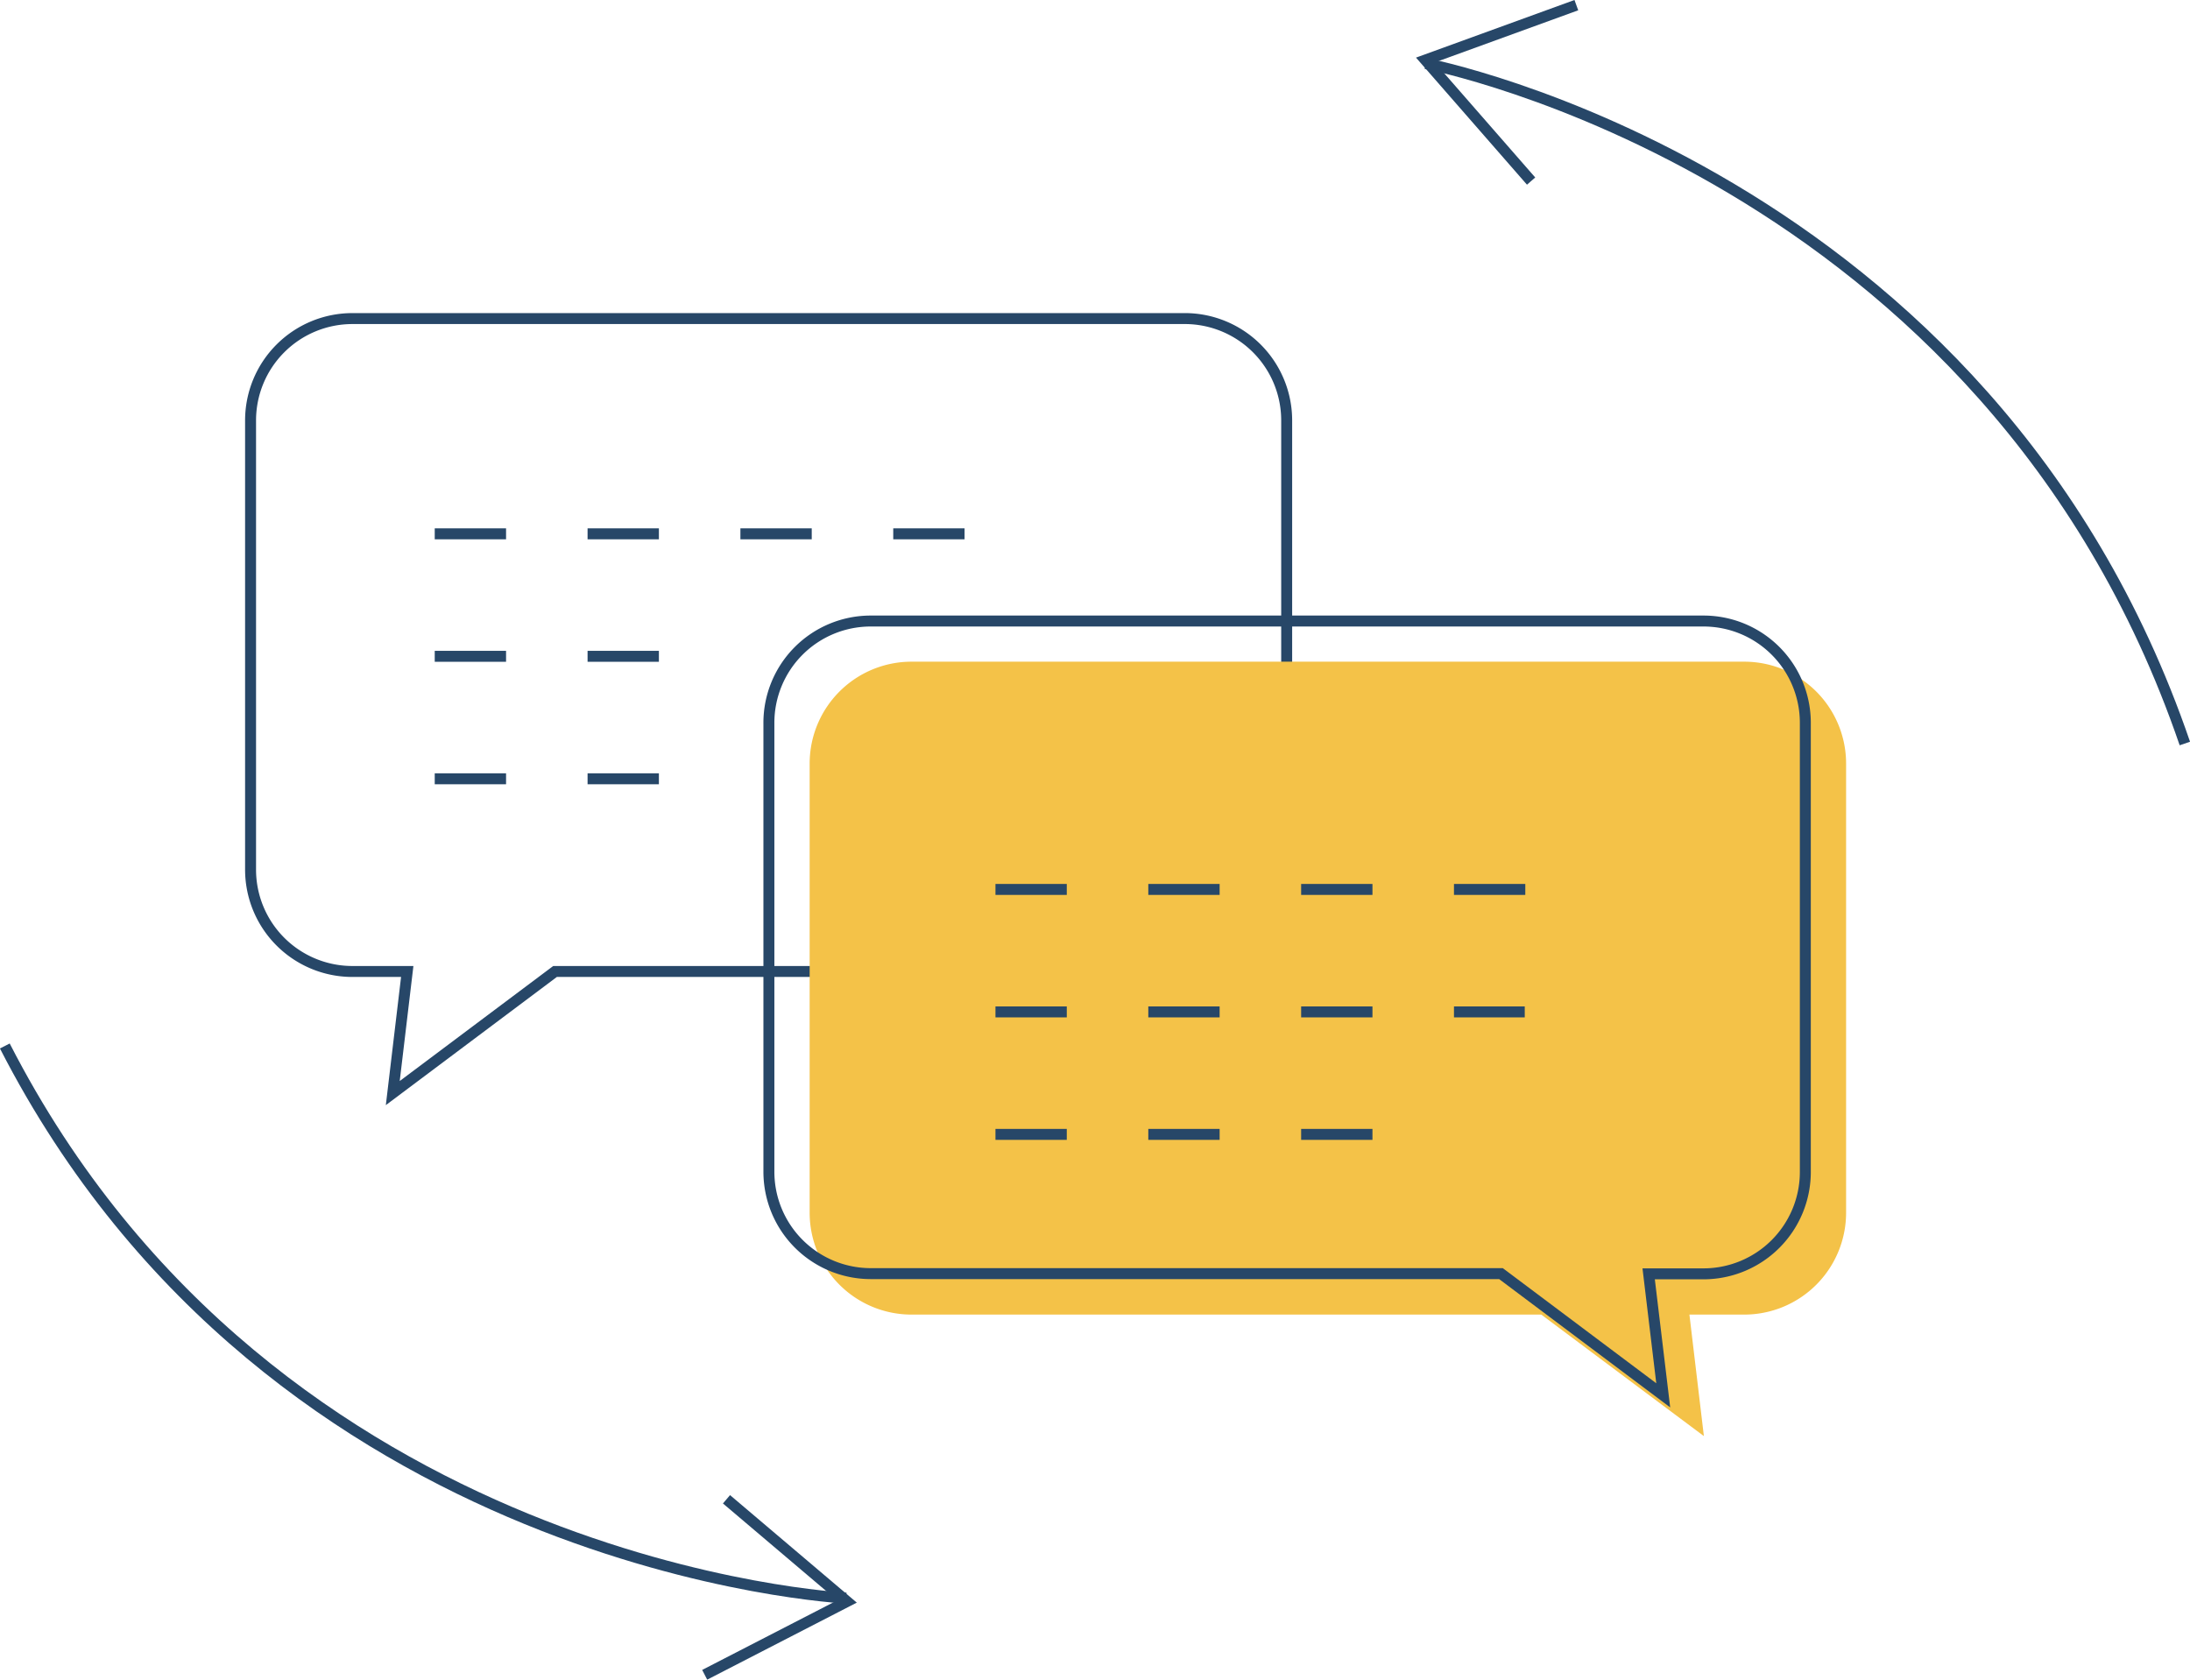 <svg xmlns="http://www.w3.org/2000/svg" viewBox="0 0 199.89 153.32"><defs><style>.cls-1,.cls-3{fill:none;stroke:#274768;stroke-miterlimit:10;}.cls-2{fill:#f4c248;}.cls-3{stroke-dasharray:6.51 7.44;}</style></defs><title>interpret</title><g id="Layer_2" data-name="Layer 2"><g id="Main"><path class="cls-1" d="M108.17,29.08h-76a9.3,9.3,0,0,0-9.3,9.3v41a9.3,9.3,0,0,0,9.3,9.3h5l-1.32,11.1,14.81-11.1h57.48a9.3,9.3,0,0,0,9.3-9.3v-41A9.3,9.3,0,0,0,108.17,29.08Z"/><path class="cls-2" d="M83.2,60.4h76a9.3,9.3,0,0,1,9.3,9.3v41a9.3,9.3,0,0,1-9.3,9.3h-5l1.32,11.09L140.68,120H83.2a9.3,9.3,0,0,1-9.3-9.3v-41A9.3,9.3,0,0,1,83.2,60.4Z"/><path class="cls-1" d="M79.48,56.69h76a9.29,9.29,0,0,1,9.3,9.29v41a9.3,9.3,0,0,1-9.3,9.3h-5l1.33,11.09L137,116.26H79.48a9.3,9.3,0,0,1-9.3-9.3V66A9.29,9.29,0,0,1,79.48,56.69Z"/><line class="cls-3" x1="39.68" y1="48.73" x2="92.9" y2="48.73"/><line class="cls-3" x1="39.68" y1="59.91" x2="62.2" y2="59.91"/><line class="cls-3" x1="39.68" y1="71.09" x2="62.2" y2="71.09"/><line class="cls-3" x1="90.86" y1="81.19" x2="144.08" y2="81.19"/><line class="cls-3" x1="90.86" y1="92.37" x2="139.17" y2="92.37"/><line class="cls-3" x1="90.86" y1="103.55" x2="127.91" y2="103.55"/><path class="cls-1" d="M130.13,5.8s51.39,9.79,69.29,62.07"/><polyline class="cls-1" points="143.88 0.47 130.1 5.48 139.75 16.53"/><path class="cls-1" d="M77.24,145.88S25,143.4.44,95.48"/><polyline class="cls-1" points="64.32 152.88 77.31 146.19 66.31 136.86"/></g></g></svg>